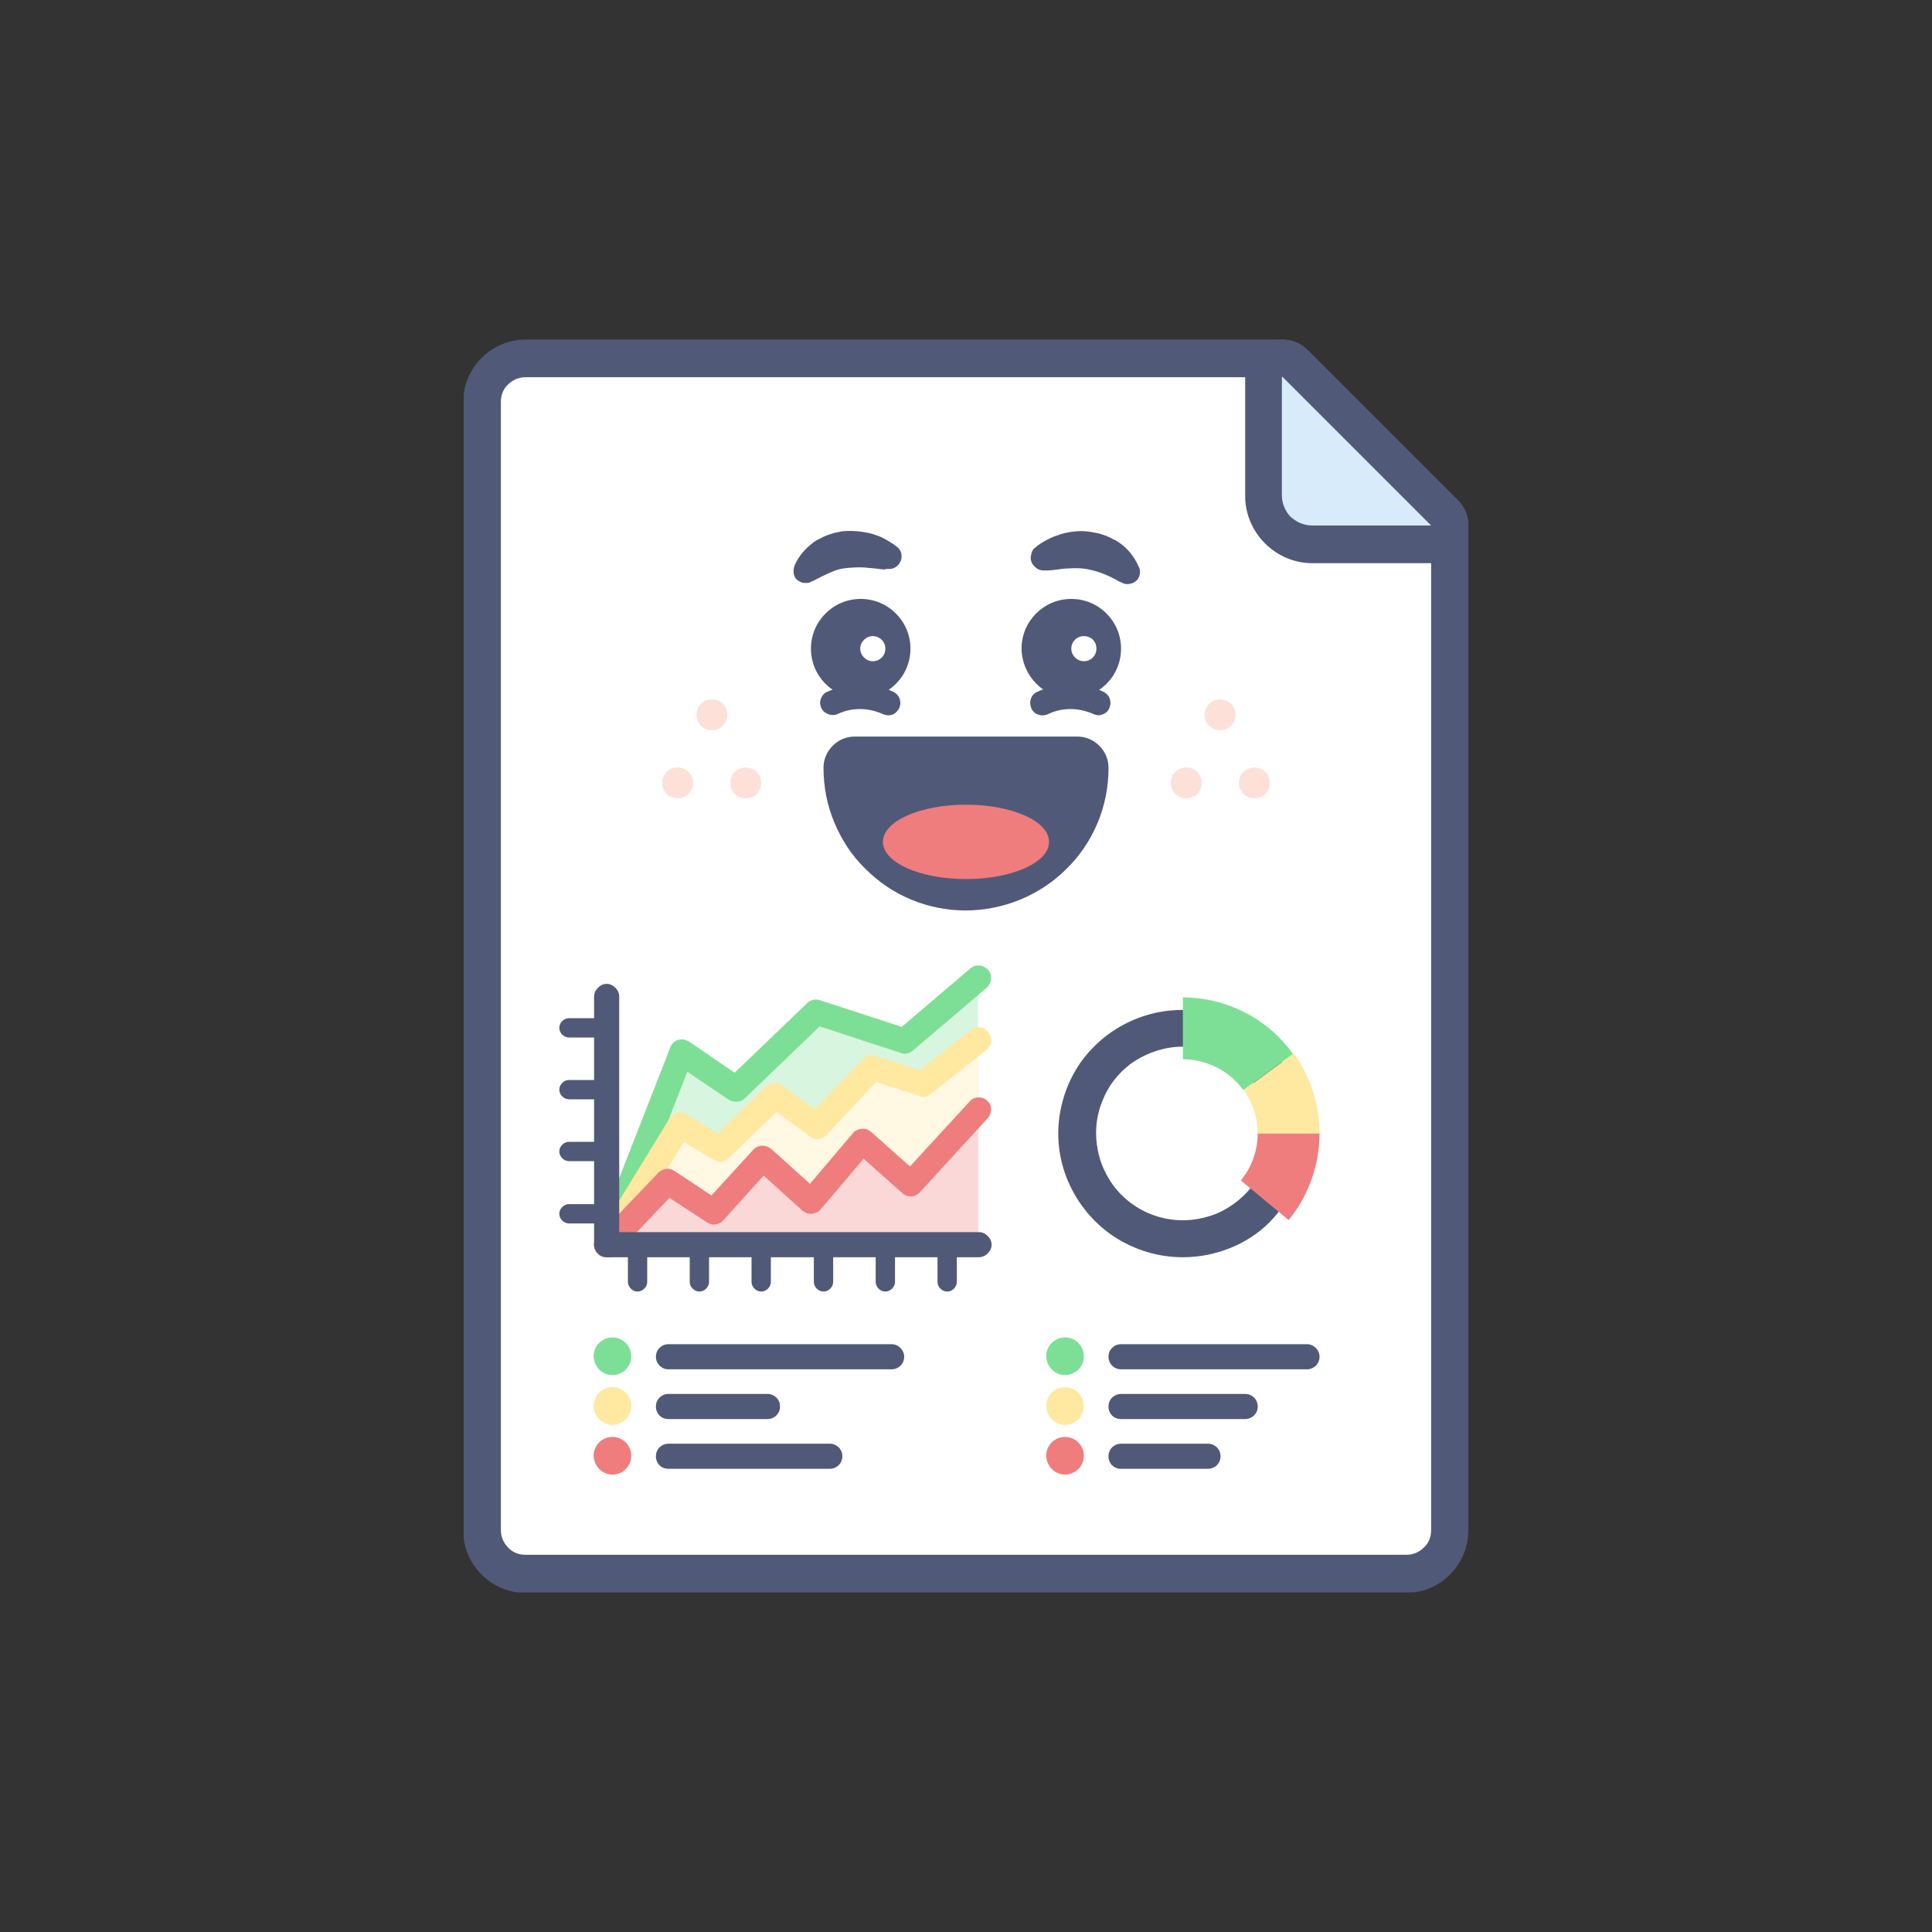 <?xml version="1.0" encoding="utf-8"?>
<!-- Generator: Adobe Illustrator 25.0.1, SVG Export Plug-In . SVG Version: 6.00 Build 0)  -->
<svg version="1.1" id="Layer_1" xmlns="http://www.w3.org/2000/svg" xmlns:xlink="http://www.w3.org/1999/xlink" x="0px" y="0px"
	 viewBox="0 0 400 400" style="enable-background:new 0 0 400 400;" xml:space="preserve">
<rect x="0" y="0" width="400" height="400" fill="#333333" stroke="none"/>
<style type="text/css">
	.st0{clip-path:url(#SVGID_2_);}
	.st1{fill:#FFFFFF;}
	.st2{fill:#515979;}
	.st3{fill:#D8EBFB;}
	.st4{fill:#D8F5DF;}
	.st5{fill:#7DDF96;}
	.st6{fill:#FFF8E2;}
	.st7{fill:#FFE8A0;}
	.st8{fill:#EF7D7D;}
	.st9{fill:#FAD8D8;}
	.st10{fill:#FDE1D9;}
</style>
<g>
	<defs>
		<rect id="SVGID_1_" x="96" y="70.3" width="208" height="259.4"/>
	</defs>
	<clipPath id="SVGID_2_">
		<use xlink:href="#SVGID_1_"  style="overflow:visible;"/>
	</clipPath>
	<g class="st0">
		<path class="st1" d="M108.8,325.8c-2.4,0-4.7-0.9-6.4-2.6c-1.7-1.7-2.6-4-2.6-6.4V83.2c0-2.4,0.9-4.7,2.6-6.4
			c1.7-1.7,4-2.6,6.4-2.6h156.6c1,0,2,0.4,2.7,1.1l30.8,30.8c0.7,0.7,1.1,1.7,1.1,2.7v208c0,2.4-0.9,4.7-2.6,6.4
			c-1.7,1.7-4,2.6-6.4,2.6H108.8z"/>
		<path class="st2" d="M265.5,78l30.8,30.8v208c0,1.4-0.5,2.7-1.5,3.6c-1,1-2.3,1.5-3.6,1.5H108.8c-1.4,0-2.7-0.5-3.6-1.5
			c-1-1-1.5-2.3-1.5-3.6V83.2c0-1.4,0.5-2.7,1.5-3.6c1-1,2.3-1.5,3.6-1.5H265.5z M265.5,70.3H108.8c-3.4,0-6.7,1.4-9.1,3.8
			c-2.4,2.4-3.8,5.7-3.8,9.1v233.7c0,3.4,1.4,6.7,3.8,9.1c2.4,2.4,5.7,3.8,9.1,3.8h182.3c3.4,0,6.7-1.4,9.1-3.8
			c2.4-2.4,3.8-5.7,3.8-9.1v-208c0-2-0.8-4-2.3-5.4l-30.8-30.8C269.5,71.1,267.5,70.3,265.5,70.3L265.5,70.3z"/>
		<path class="st3" d="M271.6,112.7c-2.7,0-5.2-1.1-7.1-2.9c-1.9-1.9-2.9-4.4-2.9-7.1V78c0-0.8,0.2-1.5,0.6-2.1
			c0.4-0.6,1-1.1,1.7-1.4c0.5-0.2,1-0.3,1.5-0.3c1,0,2,0.4,2.7,1.1l30.8,30.8c0.5,0.5,0.9,1.2,1.1,2c0.1,0.7,0.1,1.5-0.2,2.2
			c-0.3,0.7-0.8,1.3-1.4,1.7c-0.6,0.4-1.4,0.7-2.1,0.7H271.6z"/>
		<path class="st2" d="M265.5,78l30.8,30.8h-24.7c-0.8,0-1.6-0.2-2.4-0.5c-0.7-0.3-1.4-0.8-2-1.3c-0.6-0.6-1-1.3-1.3-2
			c-0.3-0.7-0.5-1.5-0.5-2.4V78z M265.5,70.3c-2,0-4,0.8-5.4,2.3c-1.4,1.4-2.3,3.4-2.3,5.4v24.7c0,3.7,1.5,7.2,4.1,9.8
			c2.6,2.6,6.1,4.1,9.8,4.1h24.7c1.5,0,3-0.5,4.3-1.3c1.3-0.8,2.3-2,2.8-3.5c0.6-1.4,0.7-3,0.4-4.4c-0.3-1.5-1-2.9-2.1-3.9
			l-30.8-30.8C269.5,71.1,267.5,70.3,265.5,70.3L265.5,70.3z"/>
		<path class="st4" d="M125.5,257.8l15.6-39.9l11.2,7.7l16.6-15.9l18.3,6l15.3-13v55.2H125.5z"/>
		<path class="st5" d="M125.5,260.3c-0.3,0-0.6-0.1-0.9-0.2c-0.6-0.2-1.1-0.7-1.4-1.4c-0.3-0.6-0.3-1.3,0-2l15.6-39.9
			c0.1-0.4,0.4-0.7,0.6-0.9c0.3-0.3,0.6-0.5,1-0.6c0.4-0.1,0.8-0.1,1.1-0.1c0.4,0.1,0.7,0.2,1.1,0.4l9.5,6.5l15.1-14.5
			c0.3-0.3,0.8-0.5,1.2-0.6c0.5-0.1,0.9-0.1,1.4,0.1l16.9,5.5l14.2-12.1c0.3-0.2,0.6-0.4,0.9-0.5c0.3-0.1,0.7-0.1,1-0.1
			c0.3,0,0.7,0.1,1,0.3c0.3,0.2,0.6,0.4,0.8,0.6c0.2,0.3,0.4,0.6,0.5,0.9c0.1,0.3,0.1,0.7,0.1,1c0,0.3-0.1,0.7-0.3,1
			s-0.4,0.6-0.6,0.8l-15.3,13c-0.3,0.3-0.7,0.5-1.2,0.6c-0.4,0.1-0.9,0.1-1.3-0.1l-16.8-5.5l-15.5,14.9c-0.4,0.4-1,0.7-1.6,0.7
			c-0.6,0-1.2-0.1-1.7-0.4l-8.6-5.8l-14.4,36.9c-0.2,0.5-0.5,0.9-0.9,1.2C126.6,260.2,126,260.3,125.5,260.3z"/>
		<path class="st6" d="M125.5,257.8l15.2-24.8l8.3,5l11.4-11.2l8.7,6.4l11.4-12.1l10.6,3.4l11.5-9.1v42.4H125.5z"/>
		<path class="st7" d="M125.5,260.3c-0.5,0-0.9-0.1-1.3-0.4c-0.3-0.2-0.5-0.4-0.7-0.7c-0.2-0.3-0.3-0.6-0.4-0.9
			c-0.1-0.3-0.1-0.7,0-1c0.1-0.3,0.2-0.7,0.3-0.9l15.2-24.8c0.4-0.6,0.9-1,1.6-1.2c0.7-0.2,1.4-0.1,1.9,0.3l6.5,4l10-9.8
			c0.4-0.4,1-0.7,1.6-0.7c0.6,0,1.2,0.1,1.7,0.5l6.8,5l9.9-10.4c0.3-0.4,0.8-0.6,1.2-0.7c0.5-0.1,1-0.1,1.4,0l9.3,3l10.4-8.3
			c0.3-0.2,0.6-0.4,0.9-0.5c0.3-0.1,0.7-0.1,1-0.1c0.3,0,0.7,0.1,1,0.3c0.3,0.2,0.6,0.4,0.8,0.7c0.2,0.3,0.4,0.6,0.5,0.9
			c0.1,0.3,0.1,0.7,0.1,1c0,0.3-0.2,0.7-0.3,1c-0.2,0.3-0.4,0.6-0.7,0.8l-11.5,9.1c-0.3,0.3-0.7,0.4-1.1,0.5
			c-0.4,0.1-0.8,0.1-1.2-0.1l-9-2.9L171.1,235c-0.4,0.5-1,0.7-1.6,0.8c-0.6,0.1-1.2-0.1-1.8-0.5l-6.9-5.1l-10,9.6
			c-0.4,0.4-0.9,0.7-1.5,0.7c-0.6,0.1-1.1-0.1-1.6-0.4l-6.1-3.7l-13.8,22.6c-0.2,0.4-0.5,0.7-0.9,0.9
			C126.4,260.2,126,260.3,125.5,260.3L125.5,260.3z"/>
		<path class="st2" d="M244.9,260.3c-5.1,0-10-1.5-14.3-4.3c-4.2-2.8-7.5-6.8-9.5-11.5s-2.5-9.9-1.5-14.8c1-5,3.4-9.6,7-13.1
			c3.6-3.6,8.2-6,13.1-7c5-1,10.1-0.5,14.8,1.5s8.7,5.2,11.5,9.5c2.8,4.2,4.3,9.2,4.3,14.3c0,6.8-2.7,13.3-7.5,18.2
			C258.3,257.6,251.7,260.3,244.9,260.3L244.9,260.3z M244.9,216.7c-3.6,0-7,1.1-10,3c-3,2-5.3,4.8-6.6,8.1c-1.4,3.3-1.7,6.9-1,10.4
			c0.7,3.5,2.4,6.7,4.9,9.2c2.5,2.5,5.7,4.2,9.2,4.9c3.5,0.7,7.1,0.3,10.4-1c3.3-1.4,6.1-3.7,8.1-6.6s3-6.4,3-10
			c0-4.8-1.9-9.3-5.3-12.7C254.3,218.6,249.7,216.7,244.9,216.7z"/>
		<path class="st8" d="M266.8,252.6l-9.9-8.2c2.3-2.8,3.5-6.2,3.5-9.8h12.8C273.2,241.2,270.9,247.6,266.8,252.6z"/>
		<path class="st7" d="M273.2,234.7h-12.8c0-3.2-1-6.4-2.9-9l10.4-7.6C271.3,222.9,273.2,228.7,273.2,234.7L273.2,234.7z"/>
		<path class="st5" d="M257.4,225.7c-1.4-2-3.3-3.6-5.5-4.7c-2.2-1.1-4.6-1.7-7-1.7v-12.8c4.5,0,8.9,1.1,12.8,3.1c4,2,7.4,5,10,8.6
			L257.4,225.7z"/>
		<path class="st2" d="M125.5,253.3h-7.7c-0.5,0-1-0.2-1.4-0.6c-0.4-0.4-0.6-0.9-0.6-1.4s0.2-1,0.6-1.4c0.4-0.4,0.9-0.6,1.4-0.6h7.7
			c0.5,0,1,0.2,1.4,0.6c0.4,0.4,0.6,0.9,0.6,1.4s-0.2,1-0.6,1.4C126.5,253.1,126,253.3,125.5,253.3z"/>
		<path class="st2" d="M125.5,240.4h-7.7c-0.5,0-1-0.2-1.4-0.6c-0.4-0.4-0.6-0.9-0.6-1.4s0.2-1,0.6-1.4c0.4-0.4,0.9-0.6,1.4-0.6h7.7
			c0.5,0,1,0.2,1.4,0.6c0.4,0.4,0.6,0.9,0.6,1.4s-0.2,1-0.6,1.4C126.5,240.2,126,240.4,125.5,240.4z"/>
		<path class="st2" d="M125.5,227.6h-7.7c-0.5,0-1-0.2-1.4-0.6c-0.4-0.4-0.6-0.9-0.6-1.4s0.2-1,0.6-1.4c0.4-0.4,0.9-0.6,1.4-0.6h7.7
			c0.5,0,1,0.2,1.4,0.6c0.4,0.4,0.6,0.9,0.6,1.4s-0.2,1-0.6,1.4C126.5,227.4,126,227.6,125.5,227.6L125.5,227.6z"/>
		<path class="st2" d="M125.5,214.8h-7.7c-0.5,0-1-0.2-1.4-0.6c-0.4-0.4-0.6-0.9-0.6-1.4c0-0.5,0.2-1,0.6-1.4
			c0.4-0.4,0.9-0.6,1.4-0.6h7.7c0.5,0,1,0.2,1.4,0.6c0.4,0.4,0.6,0.9,0.6,1.4c0,0.5-0.2,1-0.6,1.4
			C126.5,214.6,126,214.8,125.5,214.8z"/>
		<path class="st2" d="M183.3,267.4c-0.5,0-1-0.2-1.4-0.6c-0.4-0.4-0.6-0.9-0.6-1.4v-7.7c0-0.5,0.2-1,0.6-1.4
			c0.4-0.4,0.9-0.6,1.4-0.6s1,0.2,1.4,0.6c0.4,0.4,0.6,0.9,0.6,1.4v7.7c0,0.5-0.2,1-0.6,1.4C184.3,267.2,183.8,267.4,183.3,267.4z"
			/>
		<path class="st2" d="M196.1,267.4c-0.5,0-1-0.2-1.4-0.6c-0.4-0.4-0.6-0.9-0.6-1.4v-7.7c0-0.5,0.2-1,0.6-1.4
			c0.4-0.4,0.9-0.6,1.4-0.6s1,0.2,1.4,0.6c0.4,0.4,0.6,0.9,0.6,1.4v7.7c0,0.5-0.2,1-0.6,1.4C197.1,267.2,196.7,267.4,196.1,267.4z"
			/>
		<path class="st2" d="M170.5,267.4c-0.5,0-1-0.2-1.4-0.6c-0.4-0.4-0.6-0.9-0.6-1.4v-7.7c0-0.5,0.2-1,0.6-1.4
			c0.4-0.4,0.9-0.6,1.4-0.6s1,0.2,1.4,0.6c0.4,0.4,0.6,0.9,0.6,1.4v7.7c0,0.5-0.2,1-0.6,1.4C171.5,267.2,171,267.4,170.5,267.4z"/>
		<path class="st2" d="M157.6,267.4c-0.5,0-1-0.2-1.4-0.6c-0.4-0.4-0.6-0.9-0.6-1.4v-7.7c0-0.5,0.2-1,0.6-1.4
			c0.4-0.4,0.9-0.6,1.4-0.6c0.5,0,1,0.2,1.4,0.6c0.4,0.4,0.6,0.9,0.6,1.4v7.7c0,0.5-0.2,1-0.6,1.4
			C158.6,267.2,158.1,267.4,157.6,267.4z"/>
		<path class="st2" d="M144.8,267.4c-0.5,0-1-0.2-1.4-0.6c-0.4-0.4-0.6-0.9-0.6-1.4v-7.7c0-0.5,0.2-1,0.6-1.4
			c0.4-0.4,0.9-0.6,1.4-0.6c0.5,0,1,0.2,1.4,0.6c0.4,0.4,0.6,0.9,0.6,1.4v7.7c0,0.5-0.2,1-0.6,1.4
			C145.8,267.2,145.3,267.4,144.8,267.4z"/>
		<path class="st2" d="M132,267.4c-0.5,0-1-0.2-1.4-0.6c-0.4-0.4-0.6-0.9-0.6-1.4v-7.7c0-0.5,0.2-1,0.6-1.4c0.4-0.4,0.9-0.6,1.4-0.6
			c0.5,0,1,0.2,1.4,0.6c0.4,0.4,0.6,0.9,0.6,1.4v7.7c0,0.5-0.2,1-0.6,1.4C133,267.2,132.5,267.4,132,267.4L132,267.4z"/>
		<path class="st9" d="M125.5,257.8l12.6-13.2l9.6,6.3l10.1-11.2l10,9l10.6-12.5l9.9,8.9l14.2-15.5v28.2H125.5z"/>
		<path class="st8" d="M125.5,260.3c-0.5,0-1-0.1-1.4-0.4c-0.4-0.3-0.8-0.7-0.9-1.1c-0.2-0.5-0.3-1-0.2-1.5s0.3-1,0.7-1.3l12.6-13.2
			c0.4-0.4,1-0.7,1.6-0.8c0.6-0.1,1.2,0.1,1.7,0.4l7.7,5.1l8.7-9.5c0.5-0.5,1.1-0.8,1.8-0.8c0.7,0,1.3,0.2,1.9,0.7l8,7.2l8.9-10.5
			c0.2-0.3,0.5-0.5,0.8-0.6c0.3-0.2,0.6-0.2,1-0.3c0.3,0,0.7,0,1,0.1c0.3,0.1,0.6,0.3,0.9,0.5l8.1,7.2l12.5-13.6
			c0.5-0.5,1.1-0.7,1.7-0.7c0.7,0,1.3,0.2,1.8,0.7c0.5,0.4,0.8,1,0.8,1.7c0,0.6-0.2,1.3-0.6,1.8l-14.2,15.5
			c-0.5,0.5-1.1,0.8-1.8,0.8c-0.7,0-1.3-0.2-1.8-0.7l-8-7.1l-8.9,10.5c-0.2,0.3-0.5,0.5-0.8,0.6c-0.3,0.2-0.6,0.2-1,0.3
			c-0.3,0-0.7,0-1-0.1c-0.3-0.1-0.6-0.3-0.9-0.5l-8.1-7.3l-8.4,9.3c-0.4,0.5-1,0.7-1.6,0.8c-0.6,0.1-1.2-0.1-1.7-0.4l-7.8-5.1
			l-11.1,11.7c-0.2,0.2-0.5,0.4-0.9,0.6C126.2,260.3,125.9,260.4,125.5,260.3L125.5,260.3z"/>
		<path class="st2" d="M202.6,260.3h-77c-0.7,0-1.3-0.3-1.8-0.8c-0.5-0.5-0.8-1.1-0.8-1.8v-51.4c0-0.7,0.3-1.3,0.8-1.8
			c0.5-0.5,1.1-0.8,1.8-0.8s1.3,0.3,1.8,0.8c0.5,0.5,0.8,1.1,0.8,1.8v48.8h74.5c0.7,0,1.3,0.3,1.8,0.8c0.5,0.5,0.8,1.1,0.8,1.8
			c0,0.7-0.3,1.3-0.8,1.8C203.9,260.1,203.2,260.3,202.6,260.3z"/>
		<path class="st2" d="M184.6,278.3h-46.2c-1.4,0-2.6,1.1-2.6,2.6c0,1.4,1.1,2.6,2.6,2.6h46.2c1.4,0,2.6-1.1,2.6-2.6
			C187.2,279.5,186,278.3,184.6,278.3z"/>
		<path class="st5" d="M126.8,284.7c2.1,0,3.9-1.7,3.9-3.9c0-2.1-1.7-3.9-3.9-3.9c-2.1,0-3.9,1.7-3.9,3.9
			C123,283,124.7,284.7,126.8,284.7z"/>
		<path class="st2" d="M158.9,288.6h-20.5c-1.4,0-2.6,1.1-2.6,2.6s1.1,2.6,2.6,2.6h20.5c1.4,0,2.6-1.1,2.6-2.6
			S160.3,288.6,158.9,288.6z"/>
		<path class="st7" d="M126.8,295c2.1,0,3.9-1.7,3.9-3.9c0-2.1-1.7-3.9-3.9-3.9c-2.1,0-3.9,1.7-3.9,3.9
			C123,293.3,124.7,295,126.8,295z"/>
		<path class="st2" d="M171.8,298.9h-33.4c-1.4,0-2.6,1.1-2.6,2.6s1.1,2.6,2.6,2.6h33.4c1.4,0,2.6-1.1,2.6-2.6
			S173.2,298.9,171.8,298.9z"/>
		<path class="st8" d="M126.8,305.3c2.1,0,3.9-1.7,3.9-3.9c0-2.1-1.7-3.9-3.9-3.9c-2.1,0-3.9,1.7-3.9,3.9
			C123,303.6,124.7,305.3,126.8,305.3z"/>
		<path class="st2" d="M270.6,278.3h-38.5c-1.4,0-2.6,1.1-2.6,2.6c0,1.4,1.1,2.6,2.6,2.6h38.5c1.4,0,2.6-1.1,2.6-2.6
			C273.2,279.5,272,278.3,270.6,278.3z"/>
		<path class="st5" d="M220.5,284.7c2.1,0,3.9-1.7,3.9-3.9c0-2.1-1.7-3.9-3.9-3.9c-2.1,0-3.9,1.7-3.9,3.9
			C216.7,283,218.4,284.7,220.5,284.7z"/>
		<path class="st2" d="M257.8,288.6h-25.7c-1.4,0-2.6,1.1-2.6,2.6s1.1,2.6,2.6,2.6h25.7c1.4,0,2.6-1.1,2.6-2.6
			S259.2,288.6,257.8,288.6z"/>
		<path class="st7" d="M220.5,295c2.1,0,3.9-1.7,3.9-3.9c0-2.1-1.7-3.9-3.9-3.9c-2.1,0-3.9,1.7-3.9,3.9
			C216.7,293.3,218.4,295,220.5,295z"/>
		<path class="st2" d="M250.1,298.9h-18c-1.4,0-2.6,1.1-2.6,2.6s1.1,2.6,2.6,2.6h18c1.4,0,2.6-1.1,2.6-2.6S251.5,298.9,250.1,298.9z
			"/>
		<path class="st8" d="M220.5,305.3c2.1,0,3.9-1.7,3.9-3.9c0-2.1-1.7-3.9-3.9-3.9c-2.1,0-3.9,1.7-3.9,3.9
			C216.7,303.6,218.4,305.3,220.5,305.3z"/>
		<path class="st2" d="M227.6,148.1c-0.4,0-0.9-0.1-1.3-0.3c-1.4-0.6-3-1-4.6-1s-3.1,0.3-4.6,1c-0.6,0.3-1.3,0.4-2,0.2
			c-0.7-0.2-1.2-0.6-1.5-1.2c-0.3-0.6-0.4-1.3-0.2-2c0.2-0.7,0.6-1.2,1.2-1.5c2.2-1,4.6-1.6,7-1.6s4.8,0.5,7,1.6
			c0.5,0.3,0.9,0.7,1.1,1.2s0.3,1.1,0.1,1.7c-0.1,0.6-0.5,1.1-0.9,1.4c-0.5,0.3-1,0.5-1.6,0.5H227.6z"/>
		<path class="st2" d="M221.8,144.6c5.7,0,10.3-4.6,10.3-10.3c0-5.7-4.6-10.3-10.3-10.3c-5.7,0-10.3,4.6-10.3,10.3
			C211.6,140,216.2,144.6,221.8,144.6z"/>
		<path class="st1" d="M224.4,136.9c1.4,0,2.6-1.1,2.6-2.6s-1.1-2.6-2.6-2.6s-2.6,1.2-2.6,2.6S223,136.9,224.4,136.9z"/>
		<path class="st2" d="M214.3,113.4c0.8-0.7,1.6-1.2,2.6-1.7c0.9-0.5,1.8-0.8,2.7-1.1c2-0.6,4.1-0.8,6.1-0.5
			c0.5,0.1,1.1,0.2,1.6,0.3c0.5,0.1,1,0.3,1.6,0.5c0.5,0.2,1,0.4,1.5,0.7c0.5,0.2,1,0.5,1.4,0.8c1.7,1.2,3,2.8,3.9,4.8
			c0.3,0.5,0.4,1.1,0.3,1.6c-0.1,0.5-0.3,1.1-0.7,1.4c-0.4,0.4-0.9,0.6-1.5,0.7c-0.6,0.1-1.1,0-1.6-0.3l-0.5-0.2
			c-1.1-0.7-2.3-1.2-3.5-1.7c-1.1-0.4-2.2-0.7-3.3-0.9c-1.2-0.2-2.5-0.2-3.8-0.1c-0.7,0-1.4,0.1-2.1,0.2c-0.7,0.1-1.5,0.2-2.1,0.2
			H216c-0.7,0-1.3-0.3-1.8-0.8c-0.5-0.5-0.8-1.1-0.8-1.8c0-0.4,0.1-0.7,0.2-1.1S214,113.6,214.3,113.4L214.3,113.4z"/>
		<path class="st2" d="M184,148.1c-0.4,0-0.9-0.1-1.3-0.3c-1.4-0.6-3-1-4.6-1s-3.1,0.3-4.6,1c-0.6,0.3-1.3,0.3-1.9,0.1
			c-0.6-0.2-1.2-0.6-1.5-1.2c-0.3-0.6-0.4-1.3-0.2-1.9c0.2-0.6,0.6-1.2,1.2-1.5c2.2-1,4.6-1.6,7-1.6c2.4,0,4.8,0.5,7,1.6
			c0.5,0.3,0.9,0.7,1.1,1.2c0.2,0.5,0.3,1.1,0.1,1.7c-0.1,0.6-0.5,1-0.9,1.4C185,147.9,184.5,148.1,184,148.1L184,148.1z"/>
		<path class="st2" d="M178.2,144.6c5.7,0,10.3-4.6,10.3-10.3c0-5.7-4.6-10.3-10.3-10.3c-5.7,0-10.3,4.6-10.3,10.3
			C167.9,140,172.5,144.6,178.2,144.6z"/>
		<path class="st1" d="M180.7,136.9c1.4,0,2.6-1.1,2.6-2.6s-1.2-2.6-2.6-2.6s-2.6,1.2-2.6,2.6S179.3,136.9,180.7,136.9z"/>
		<path class="st2" d="M183.3,117.9c-0.6,0-1.4-0.1-2.1-0.2c-0.7-0.1-1.4-0.1-2.1-0.2c-1.3-0.1-2.5,0-3.8,0.1
			c-1.1,0.1-2.3,0.4-3.3,0.9c-1.2,0.5-2.4,1.1-3.5,1.7l-0.5,0.2c-0.3,0.2-0.6,0.3-1,0.3c-0.3,0-0.7,0-1-0.1
			c-0.3-0.1-0.6-0.3-0.9-0.5c-0.3-0.2-0.5-0.5-0.6-0.8c-0.2-0.4-0.2-0.7-0.2-1.1s0.1-0.8,0.2-1.1c0.8-1.9,2.2-3.5,3.9-4.8
			c0.4-0.3,0.9-0.6,1.4-0.8c0.5-0.3,1-0.5,1.5-0.7c0.5-0.2,1-0.3,1.6-0.5c0.5-0.1,1-0.2,1.5-0.3c2-0.2,4.1,0,6.1,0.5
			c0.9,0.3,1.9,0.6,2.7,1.1c0.9,0.5,1.8,1,2.6,1.7c0.4,0.3,0.7,0.8,0.8,1.3c0.1,0.5,0.1,1-0.1,1.5c-0.2,0.5-0.5,0.9-0.9,1.2
			c-0.4,0.3-0.9,0.5-1.5,0.5H183.3z"/>
		<path class="st2" d="M200,185.2c-7,0-13.7-2.8-18.6-7.7c-4.9-4.9-7.7-11.6-7.7-18.6c0-0.9,0.3-1.7,0.9-2.3
			c0.6-0.6,1.4-0.9,2.3-0.9h46.2c0.9,0,1.7,0.3,2.3,0.9c0.6,0.6,0.9,1.4,0.9,2.3c0,7-2.8,13.7-7.7,18.6
			C213.7,182.4,207,185.2,200,185.2z"/>
		<path class="st2" d="M223.1,158.9c0,6.1-2.4,12-6.8,16.3c-4.3,4.3-10.2,6.8-16.3,6.8c-6.1,0-12-2.4-16.3-6.8
			c-4.3-4.3-6.8-10.2-6.8-16.3H223.1z M223.1,152.5h-46.2c-1.7,0-3.3,0.7-4.5,1.9c-1.2,1.2-1.9,2.8-1.9,4.5c0,3.9,0.7,7.7,2.2,11.3
			c1.5,3.6,3.6,6.9,6.4,9.6c5.5,5.6,13,8.7,20.8,8.7c7.8,0,15.4-3.1,20.9-8.6c5.6-5.5,8.7-13,8.7-20.8v-0.2c0-1.7-0.7-3.3-1.9-4.5
			C226.4,153.2,224.8,152.5,223.1,152.5z"/>
		<path class="st8" d="M200,182c9.5,0,17.2-3.4,17.2-7.7s-7.7-7.7-17.2-7.7s-17.2,3.4-17.2,7.7S190.5,182,200,182z"/>
		<path class="st10" d="M147.4,151.2c1.8,0,3.2-1.4,3.2-3.2s-1.4-3.2-3.2-3.2s-3.2,1.4-3.2,3.2S145.6,151.2,147.4,151.2z"/>
		<path class="st10" d="M154.4,165.3c1.8,0,3.2-1.4,3.2-3.2c0-1.8-1.4-3.2-3.2-3.2s-3.2,1.4-3.2,3.2
			C151.2,163.9,152.6,165.3,154.4,165.3z"/>
		<path class="st10" d="M140.3,165.3c1.8,0,3.2-1.4,3.2-3.2c0-1.8-1.4-3.2-3.2-3.2c-1.8,0-3.2,1.4-3.2,3.2
			C137.1,163.9,138.5,165.3,140.3,165.3z"/>
		<path class="st10" d="M252.6,151.2c1.8,0,3.2-1.4,3.2-3.2s-1.4-3.2-3.2-3.2s-3.2,1.4-3.2,3.2S250.9,151.2,252.6,151.2z"/>
		<path class="st10" d="M259.7,165.3c1.8,0,3.2-1.4,3.2-3.2c0-1.8-1.4-3.2-3.2-3.2c-1.8,0-3.2,1.4-3.2,3.2
			C256.5,163.9,257.9,165.3,259.7,165.3z"/>
		<path class="st10" d="M245.6,165.3c1.8,0,3.2-1.4,3.2-3.2c0-1.8-1.4-3.2-3.2-3.2s-3.2,1.4-3.2,3.2
			C242.4,163.9,243.8,165.3,245.6,165.3z"/>
	</g>
</g>
</svg>
